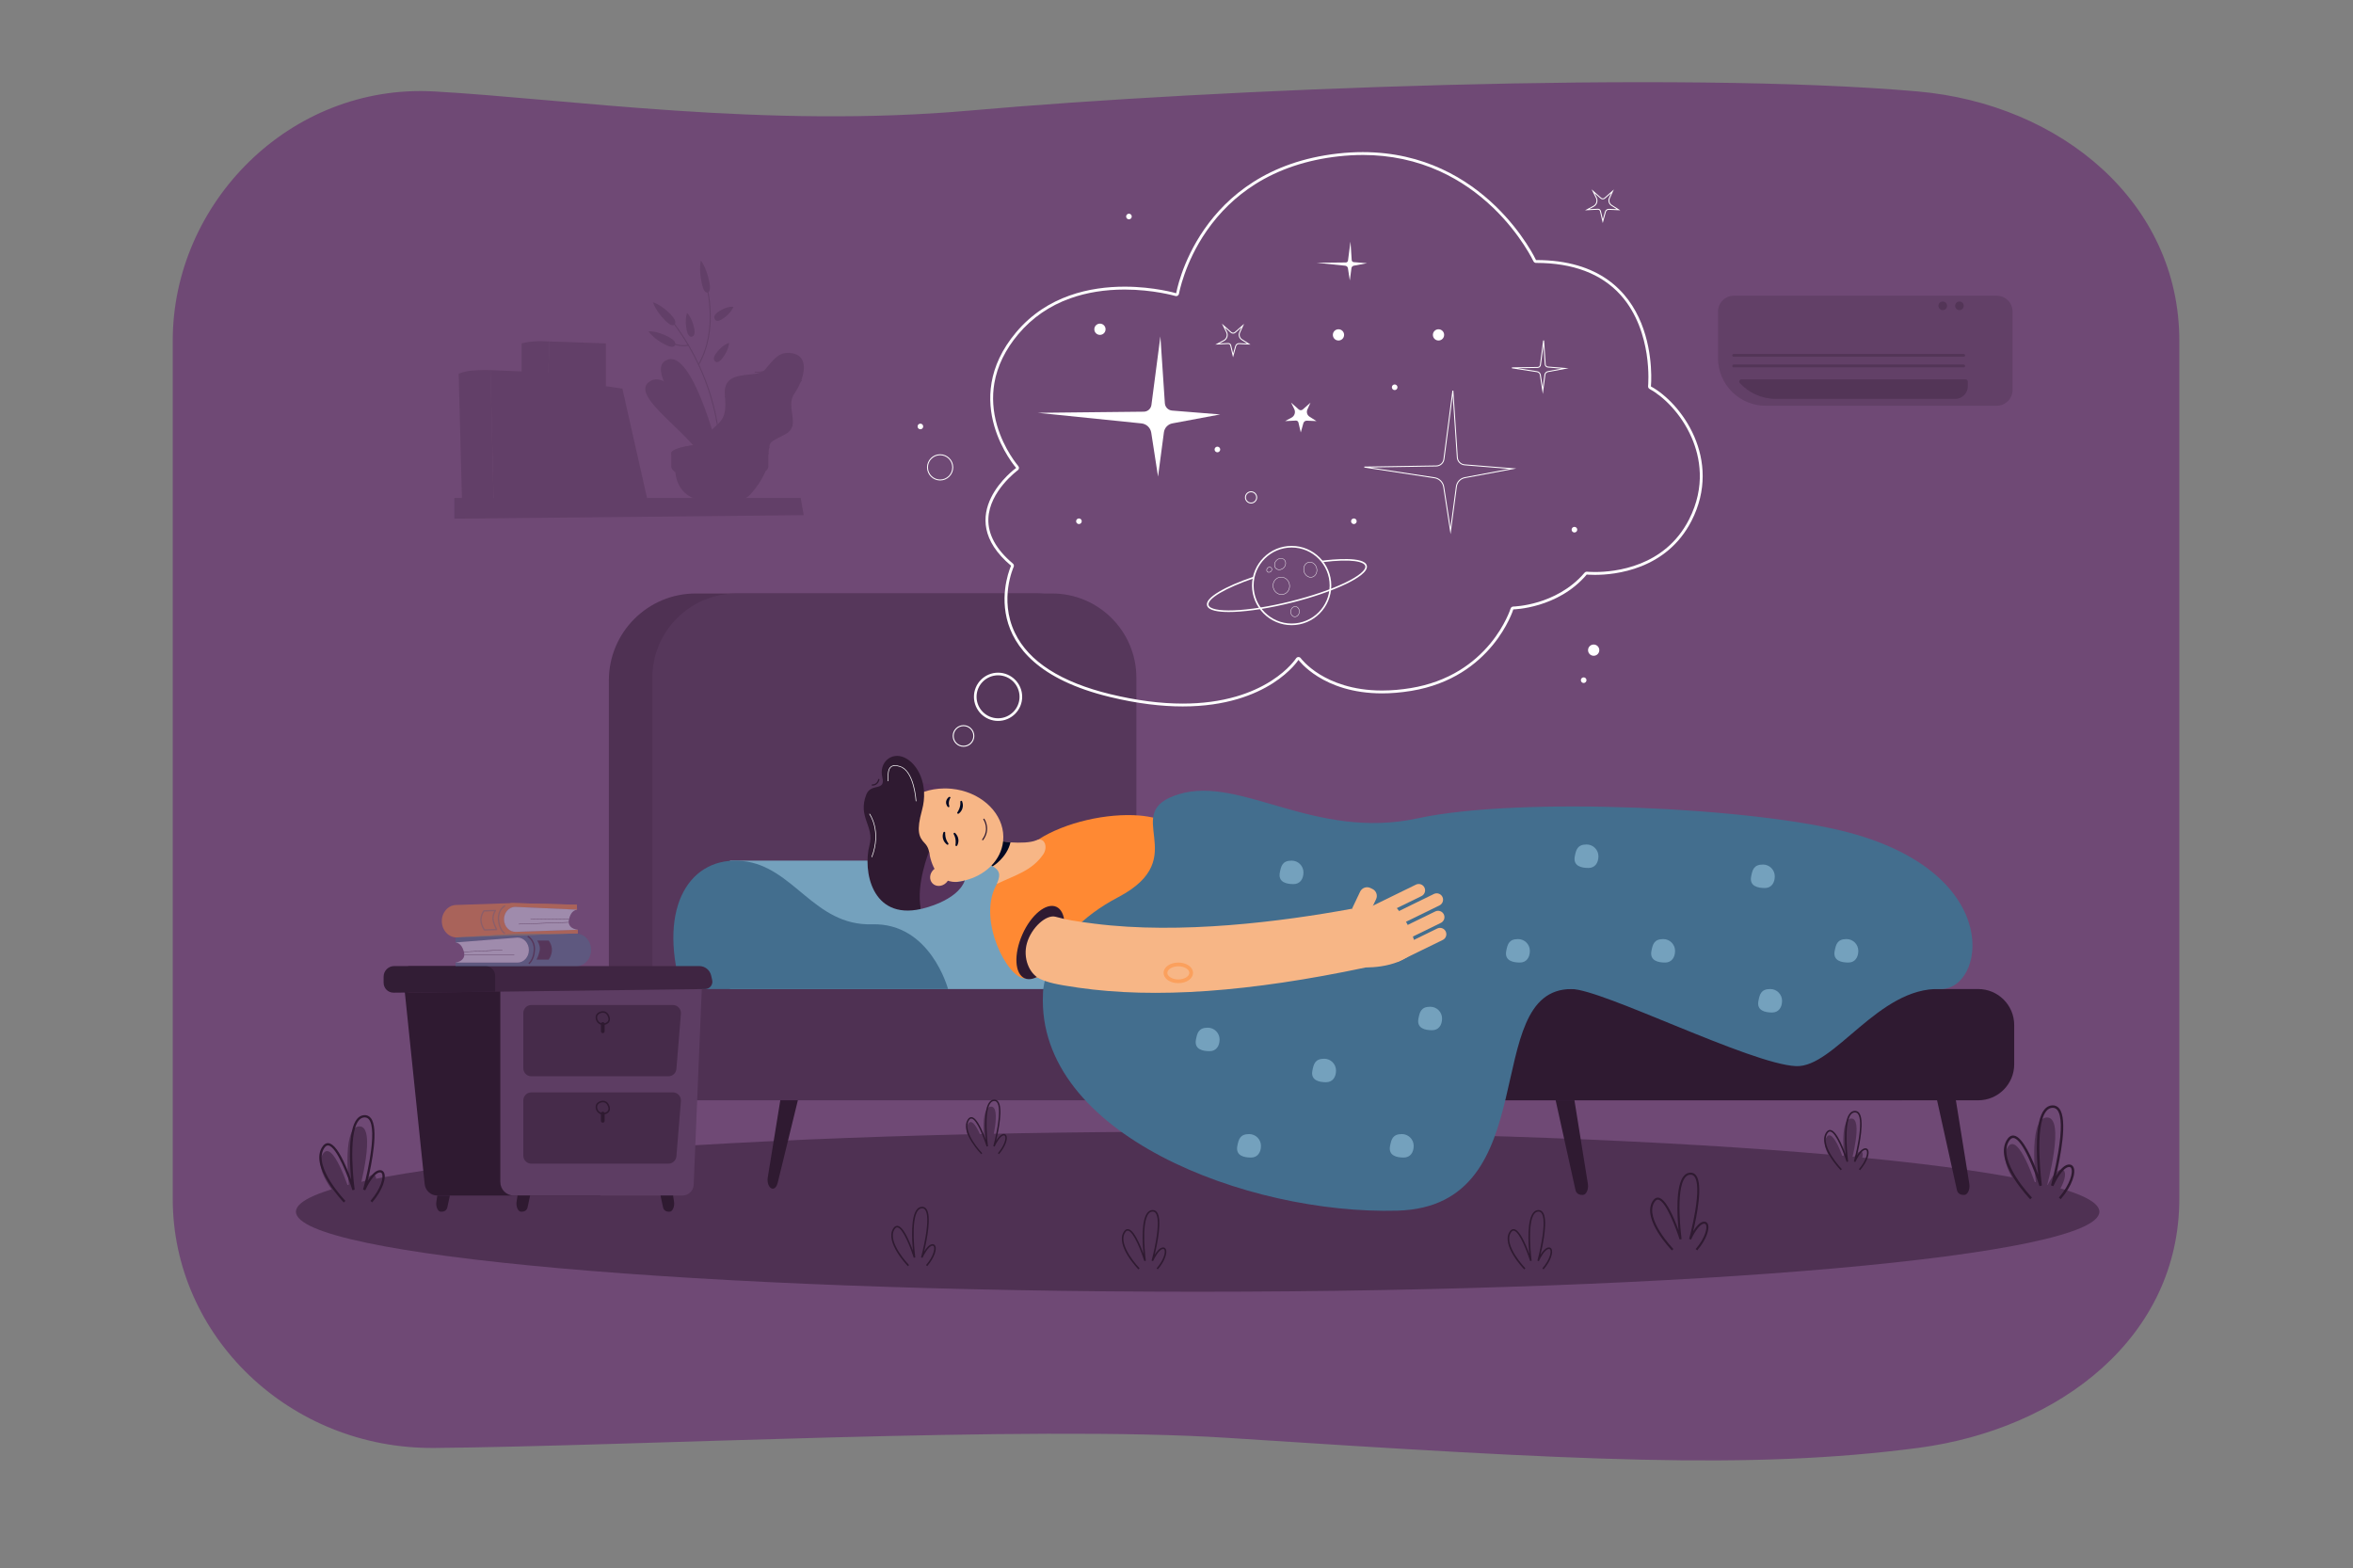 <svg width="1235" height="823" viewBox="0 0 1235 823" fill="none" xmlns="http://www.w3.org/2000/svg">
<rect x="0" y="0" width="1235" height="823" fill="#808080" stroke="none"/>
<path d="M1006.53 759.996C918.86 771.473 828.535 766.692 643.978 754.682C540.342 747.937 331.976 759.11 227.964 759.996C152.137 760.64 90.662 701.442 90.662 629.215V178.779C90.662 106.552 152.266 43.749 227.964 47.998C298.264 51.943 401.662 67.562 509.453 57.999C637.648 46.625 880.975 36.959 1006.54 47.998C1082.05 54.636 1143.84 106.552 1143.84 178.779V629.219C1143.84 701.447 1081.66 750.165 1006.54 760L1006.53 759.996Z" fill="#6F4975"/>
<g opacity="0.5">
<path d="M628.609 678.004C889.996 678.004 1101.89 659.196 1101.89 635.996C1101.89 612.795 889.996 593.987 628.609 593.987C367.222 593.987 155.326 612.795 155.326 635.996C155.326 659.196 367.222 678.004 628.609 678.004Z" fill="#2F1A31"/>
</g>
<path d="M365.157 311.505H543.632C568.792 311.505 589.219 331.933 589.219 357.092V506.14C589.219 531.3 568.792 551.727 543.632 551.727H365.157C339.998 551.727 319.57 531.3 319.57 506.14V357.092C319.57 331.933 339.998 311.505 365.157 311.505Z" fill="#4F3153"/>
<path d="M386.636 311.505H552.198C576.62 311.505 596.448 331.333 596.448 355.755V507.478C596.448 531.899 576.62 551.727 552.198 551.727H386.636C362.215 551.727 342.387 531.899 342.387 507.478V355.755C342.387 331.333 362.215 311.505 386.636 311.505Z" fill="#56375B"/>
<path d="M405.56 623.906C403.775 623.879 402.496 620.9 402.943 618.154L410.467 571.882H420.141L408.154 620.94C407.711 622.752 406.687 623.924 405.56 623.906Z" fill="#2F1A31"/>
<path d="M410.244 573.251C410.244 573.251 415.509 572.432 418.76 577.522L420.138 571.878L410.517 571.287L410.244 573.246V573.251Z" fill="#2F1A31"/>
<path d="M1031.01 627.18C1032.79 627.153 1034.08 624.174 1033.63 621.427L1026.27 575.639H1016.28L1026.97 623.99C1027.41 627.18 1029.88 627.197 1031.01 627.18H1031.01Z" fill="#2F1A31"/>
<path d="M830.805 627.18C832.589 627.153 833.873 624.174 833.426 621.427L826.063 575.639H816.08L826.77 623.99C827.204 627.18 829.677 627.197 830.809 627.18H830.805Z" fill="#2F1A31"/>
<path d="M332.255 519.121H997.982C1004.98 519.121 1010.67 524.806 1010.67 531.806V564.838C1010.67 571.838 1004.98 577.523 997.982 577.523H332.255C325.255 577.523 319.57 571.838 319.57 564.838V531.806C319.57 524.806 325.255 519.121 332.255 519.121Z" fill="#4F3153"/>
<path d="M766.403 519.121H1038.28C1048.71 519.121 1057.18 527.588 1057.18 538.014V558.629C1057.18 569.055 1048.71 577.523 1038.28 577.523H766.403C755.977 577.523 747.51 569.055 747.51 558.629V538.014C747.51 527.588 755.977 519.121 766.403 519.121Z" fill="#2F1A31"/>
<path d="M624.153 485.141C593.51 486.04 583.048 454.605 556.139 451.912C555.267 451.827 554.408 451.769 553.554 451.742V451.72H383.135V519.116H664.01C664.01 519.116 654.792 484.242 624.149 485.141H624.153Z" fill="#74A1BD"/>
<path d="M497.585 519.121C497.585 519.121 488.367 484.246 457.724 485.145C427.08 486.044 416.618 454.609 389.71 451.917C362.806 449.224 344.892 474.965 357.586 519.121H497.585Z" fill="#436E8E"/>
<g opacity="0.2">
<path d="M397.259 195.574C396.539 195.574 396.118 195.534 396.096 195.534L396.14 195.073C396.23 195.082 405.117 195.896 412.064 189.657L412.368 190.001C406.772 195.029 399.942 195.57 397.259 195.57V195.574Z" fill="#2F1A31"/>
<path d="M407.538 200.794C404.394 200.338 402.412 198.898 401.303 197.77C400.095 196.545 399.643 195.436 399.621 195.391L400.046 195.216C400.064 195.261 401.844 199.501 407.601 200.338L407.534 200.794H407.538Z" fill="#2F1A31"/>
<path d="M259.066 262.407H242.467L240.736 196.178C240.736 196.178 243.268 194.948 247.217 194.572C252.567 194.062 257.424 194.273 257.424 194.273L259.066 262.407Z" fill="#2F1A31"/>
<path d="M301.629 262.407H259.065L257.424 194.268L301.629 196.178V262.407Z" fill="#2F1A31"/>
<path d="M286.187 262.407H273.793V180.228C273.793 180.228 276.36 179.499 279.742 179.226C283.468 178.927 288.272 179.226 288.272 179.226L286.187 262.407Z" fill="#2F1A31"/>
<path d="M317.969 262.407H286.186L288.27 179.226L317.969 180.228V262.407Z" fill="#2F1A31"/>
<path d="M315.909 262.407H306.579L293.621 200.548C293.621 200.548 295.2 200.137 297.584 200.025C300.348 199.895 302.951 200.548 302.951 200.548L315.909 262.407Z" fill="#2F1A31"/>
<path d="M339.83 262.407H315.904L302.951 200.548L326.671 203.965L339.83 262.407Z" fill="#2F1A31"/>
<path d="M240.961 204.663C240.961 204.663 244.463 203.737 248.337 203.97C252.21 204.202 257.425 202.923 257.425 202.923L240.961 204.663Z" fill="#2F1A31"/>
<path d="M273.793 186.512C273.793 186.512 282.394 185.224 288.088 186.512H273.793Z" fill="#2F1A31"/>
<path d="M273.793 189.608C273.793 189.608 283.213 188.802 287.976 190.936L273.793 189.608Z" fill="#2F1A31"/>
<path d="M273.793 251.892C273.793 251.892 282.247 250.537 286.451 251.892H273.793Z" fill="#2F1A31"/>
<path d="M273.793 254.15C273.793 254.15 281.688 253.095 286.393 254.15H273.793Z" fill="#2F1A31"/>
<path d="M295.108 207.655L295.014 207.213C295.26 207.159 301.052 205.938 304.469 207.222L304.313 207.642C301.016 206.403 295.166 207.642 295.108 207.651V207.655Z" fill="#2F1A31"/>
<path d="M295.498 209.543L295.422 209.1C295.646 209.06 300.977 208.134 304.819 209.1L304.712 209.539C300.959 208.59 295.556 209.534 295.498 209.539V209.543Z" fill="#2F1A31"/>
<path d="M304.286 251.516L304.215 251.073C304.447 251.033 309.927 250.134 313.635 251.073L313.527 251.511C309.909 250.594 304.345 251.507 304.286 251.511V251.516Z" fill="#2F1A31"/>
<path d="M314.034 253.904C309.364 252.893 304.86 253.895 304.815 253.904L304.717 253.466C304.762 253.457 309.364 252.433 314.128 253.466L314.034 253.909V253.904Z" fill="#2F1A31"/>
<path d="M401.777 247.388C401.777 247.388 401.473 248.179 400.815 249.49C400.797 249.521 400.779 249.561 400.761 249.597C400.761 249.597 400.76 249.599 400.757 249.602C399.599 251.874 397.393 255.618 393.864 259.464C392.657 260.779 391.029 261.803 389.11 262.564L389.069 262.582C388.658 262.743 388.238 262.895 387.804 263.029C381.631 264.993 373.155 264.572 366.5 262.439L365.355 262.045C364.782 261.839 364.232 261.62 363.695 261.388C361.973 260.641 360.573 259.692 359.433 258.641C359.289 258.507 359.146 258.373 359.008 258.234C354.392 253.623 354.477 247.392 354.477 247.392H401.786L401.777 247.388Z" fill="#2F1A31"/>
<path d="M403.29 237.972V244.789C403.29 249.007 391.88 252.424 377.799 252.424C363.719 252.424 352.309 249.007 352.309 244.789V237.972C352.309 235.83 358.884 233.996 368.201 233.24C371.162 232.994 374.404 232.86 377.799 232.86C391.88 232.86 403.29 235.145 403.29 237.972Z" fill="#2F1A31"/>
<path d="M403.29 237.972C403.29 238.384 403.048 238.782 402.597 239.166C399.922 241.412 389.84 243.089 377.799 243.089C374.427 243.089 371.206 242.959 368.263 242.718C358.911 241.958 352.309 240.124 352.309 237.977C352.309 235.83 358.884 234 368.201 233.244C371.162 232.998 374.404 232.864 377.799 232.864C391.88 232.864 403.29 235.15 403.29 237.977V237.972Z" fill="#2F1A31"/>
<path d="M379.337 167.342C376.89 168.952 375.709 168.558 375.146 167.485C374.582 166.407 374.855 165.056 377.302 163.446C381.757 160.512 384.928 161.04 384.928 161.04C384.928 161.04 383.859 164.363 379.337 167.342Z" fill="#2F1A31"/>
<path d="M379.215 187.966C377.368 190.377 376.133 190.435 375.293 189.625C374.452 188.811 374.317 187.434 376.165 185.023C379.533 180.626 382.686 179.978 382.686 179.978C382.686 179.978 382.632 183.511 379.215 187.97V187.966Z" fill="#2F1A31"/>
<path d="M378.083 241.635L377.547 241.582C377.556 241.488 378.226 232.171 375.44 218.524C372.864 205.933 366.731 186.973 352.123 168.151L352.526 167.758C367.214 186.678 373.382 205.75 375.968 218.417C378.772 232.148 378.088 241.541 378.083 241.635Z" fill="#2F1A31"/>
<path d="M366.913 191.518L366.461 191.191C376.972 172.772 370.639 150.403 370.576 150.18L371.086 149.992C371.153 150.22 377.567 172.848 366.917 191.513L366.913 191.518Z" fill="#2F1A31"/>
<path d="M358.833 181.744C353.381 181.744 349.262 178.681 349.217 178.645L349.516 178.144C349.57 178.184 354.848 182.098 361.293 180.917L361.378 181.512C360.506 181.673 359.656 181.74 358.833 181.74V181.744Z" fill="#2F1A31"/>
<path d="M377.176 228.065C366.151 226.656 357.219 220.627 350.621 210.133C350.393 209.771 350.178 209.427 350.111 209.364C350.111 209.364 350.129 209.382 350.165 209.395L350.335 208.823C350.487 208.881 350.581 209.024 351.06 209.784C357.563 220.13 366.37 226.074 377.235 227.461L377.176 228.06V228.065Z" fill="#2F1A31"/>
<path d="M361.592 221.579L361.073 221.423C362.979 213.533 358.291 201.93 358.242 201.814L358.73 201.563C358.743 201.595 359.951 204.56 360.899 208.483C361.78 212.115 362.617 217.339 361.592 221.584V221.579Z" fill="#2F1A31"/>
<path d="M351.766 164.797C354.606 167.673 354.848 169.278 354.101 170.204C353.358 171.13 351.909 171.027 349.069 168.151C343.898 162.914 342.744 158.705 342.744 158.705C342.744 158.705 346.515 159.483 351.766 164.797Z" fill="#2F1A31"/>
<path d="M350.648 176.699C354.128 178.479 354.79 179.928 354.33 181.064C353.869 182.2 352.46 182.59 348.98 180.809C342.642 177.567 340.41 173.944 340.41 173.944C340.41 173.944 344.217 173.407 350.648 176.699Z" fill="#2F1A31"/>
<path d="M359.837 199.85C361.134 202.677 360.723 203.983 359.734 204.556C358.746 205.128 357.561 204.748 356.259 201.921C353.893 196.768 354.537 193.244 354.537 193.244C354.537 193.244 357.435 194.626 359.837 199.855V199.85Z" fill="#2F1A31"/>
<path d="M364.319 172.15C364.968 175.25 364.284 176.399 363.201 176.685C362.119 176.972 361.05 176.278 360.401 173.179C359.225 167.534 360.611 164.291 360.611 164.291C360.611 164.291 363.125 166.42 364.319 172.15Z" fill="#2F1A31"/>
<path d="M368.691 218.386C368.535 221.561 367.591 222.452 366.482 222.384C365.373 222.317 364.518 221.315 364.675 218.14C364.957 212.352 367.104 209.677 367.104 209.677C367.104 209.677 368.982 212.513 368.691 218.386Z" fill="#2F1A31"/>
<path d="M353.05 209.597C354.857 212.048 354.7 213.421 353.846 214.217C352.992 215.013 351.757 214.928 349.95 212.477C346.654 208.013 346.613 204.413 346.613 204.413C346.613 204.413 349.708 205.066 353.05 209.597Z" fill="#2F1A31"/>
<path d="M372.216 147.559C373.106 151.732 372.498 153.208 371.415 153.498C370.333 153.789 369.192 152.783 368.302 148.61C366.679 141.006 367.85 136.806 367.85 136.806C367.85 136.806 370.57 139.843 372.216 147.559Z" fill="#2F1A31"/>
<path d="M378.472 242.441C378.472 242.441 364.495 183.882 350.477 188.735C336.463 193.588 367.59 225.645 371.182 242.839L378.472 242.441Z" fill="#2F1A31"/>
<path d="M376.422 239.797C376.422 239.797 355.033 192.81 341.682 199.828C328.331 206.846 363.438 227.738 369.208 241.635L376.422 239.797Z" fill="#2F1A31"/>
<path d="M372.293 240.915C364.98 222.411 345.688 206.269 345.496 206.108L345.849 205.571C346.046 205.732 365.458 221.977 372.838 240.642L372.297 240.911L372.293 240.915Z" fill="#2F1A31"/>
<path d="M416.96 206.573C411.955 213.801 420.717 223.234 412.313 227.855C403.904 232.471 404.168 230.959 403.349 237.507C403.349 237.507 403.479 238.509 402.598 239.166C399.923 241.412 389.841 243.089 377.8 243.089C374.428 243.089 371.207 242.959 368.264 242.718C367.531 240.607 366.842 237.122 368.201 233.24C368.698 231.818 369.481 230.337 370.63 228.857C376.892 220.828 381.902 222.434 380.47 207.579C379.039 192.721 396.926 199.144 401.399 194.13C405.872 189.111 408.913 183.489 416.96 185.698C425.011 187.912 421.969 199.354 416.96 206.577V206.573Z" fill="#2F1A31"/>
<path d="M381.536 243.621L381.021 243.451C381.089 243.196 387.954 217.581 419.049 186.96L419.403 187.411C388.428 217.916 381.603 243.362 381.536 243.617V243.621Z" fill="#2F1A31"/>
<path d="M391.02 211.341C383.684 211.046 380.451 208.38 380.316 208.268L380.638 207.785C380.67 207.812 383.895 210.446 391.042 210.737L391.024 211.341H391.02Z" fill="#2F1A31"/>
<path d="M395.455 215.644C392.547 214.423 390.159 210.97 388.553 205.656C387.35 201.675 386.992 198.003 386.992 197.967L387.524 197.905C387.538 198.048 388.956 212.276 395.643 215.085L395.455 215.648V215.644Z" fill="#2F1A31"/>
<path d="M403.206 207.002C402.361 207.002 401.864 206.949 401.842 206.949L401.895 206.349C401.998 206.363 412.442 207.427 420.601 199.278L420.959 199.73C414.384 206.296 406.359 207.002 403.206 207.002Z" fill="#2F1A31"/>
<path d="M415.285 213.819C411.591 213.22 409.26 211.341 407.959 209.874C406.541 208.273 406.009 206.823 405.986 206.765L406.483 206.537C406.505 206.591 408.594 212.133 415.361 213.224L415.285 213.819Z" fill="#2F1A31"/>
<path d="M400.716 235.494C392.723 235.494 386.926 229.984 386.863 229.921L387.212 229.465C387.284 229.532 394.463 236.349 403.784 234.609L403.873 235.204C402.791 235.405 401.735 235.494 400.716 235.494Z" fill="#2F1A31"/>
<path d="M392.779 233.468L392.322 233.15C393.915 230.283 397.636 226.437 406.291 224.37C411.439 223.14 415.975 223.127 416.019 223.127V223.731C415.84 223.731 398.128 223.851 392.779 233.472V233.468Z" fill="#2F1A31"/>
<path d="M421.863 270.4L238.473 272.221V261.37H420.239L421.863 270.4Z" fill="#2F1A31"/>
</g>
<path d="M514.34 605.54C514.34 605.54 504.755 595.673 508.051 590.055C511.348 584.437 516.917 602.127 516.917 602.127C516.917 602.127 514.032 581.208 520.007 580.846C525.983 580.484 520.007 602.127 520.007 602.127C520.007 602.127 522.221 597.082 524.386 596.769C526.551 596.456 525.934 601.05 522.069 605.545H514.34V605.54Z" fill="#4F3153"/>
<path d="M515.011 605.804C514.984 605.777 512.237 602.937 509.992 599.35C506.924 594.452 506.195 590.561 507.823 587.787C508.435 586.745 509.169 586.271 510.01 586.361C511.696 586.553 513.593 589.12 515.802 594.206C516.433 595.66 516.996 597.109 517.444 598.334C516.92 592.788 516.357 582.058 519.327 578.43C519.975 577.639 520.767 577.205 521.679 577.151C522.57 577.097 523.303 577.415 523.858 578.099C526.541 581.414 524.175 593.124 522.833 598.741C523.826 597.145 525.204 595.418 526.617 595.217C527.306 595.118 527.856 595.378 528.17 595.941C529.055 597.556 527.861 601.676 524.327 605.786L523.755 605.294C527.217 601.269 528.156 597.489 527.508 596.304C527.409 596.12 527.221 595.888 526.725 595.959C524.882 596.223 522.722 600.276 522.046 601.819L521.34 601.568C521.353 601.519 522.664 596.742 523.545 591.518C524.694 584.688 524.6 580.215 523.272 578.578C522.874 578.086 522.364 577.867 521.724 577.907C521.018 577.947 520.423 578.278 519.904 578.913C516.12 583.529 518.54 601.439 518.566 601.622L517.833 601.787C516.585 597.816 512.725 587.434 509.916 587.117C509.393 587.058 508.914 587.403 508.462 588.177C504.911 594.233 515.431 605.178 515.538 605.29L514.997 605.813L515.011 605.804Z" fill="#2F1A31"/>
<path d="M1064.43 629.023C1064.43 629.023 1047.94 612.048 1053.61 602.383C1059.29 592.717 1068.86 623.15 1068.86 623.15C1068.86 623.15 1063.9 587.162 1074.18 586.54C1084.46 585.914 1074.18 623.15 1074.18 623.15C1074.18 623.15 1077.99 614.468 1081.72 613.931C1085.44 613.395 1084.38 621.294 1077.73 629.027H1064.43V629.023Z" fill="#4F3153"/>
<path d="M1065.57 629.47C1065.52 629.42 1060.81 624.536 1056.94 618.364C1051.67 609.937 1050.41 603.245 1053.21 598.473C1054.26 596.684 1055.53 595.856 1056.97 596.022C1061.76 596.563 1066.98 608.935 1069.76 616.539C1068.86 606.971 1067.91 588.601 1073.01 582.38C1074.13 581.015 1075.49 580.273 1077.06 580.179C1078.59 580.085 1079.86 580.635 1080.81 581.812C1085.43 587.51 1081.36 607.656 1079.05 617.317C1080.75 614.571 1083.13 611.601 1085.55 611.252C1086.74 611.077 1087.69 611.525 1088.22 612.5C1089.75 615.273 1087.69 622.367 1081.61 629.434L1080.63 628.588C1086.59 621.664 1088.21 615.156 1087.09 613.121C1086.92 612.808 1086.59 612.406 1085.74 612.531C1082.57 612.987 1078.86 619.96 1077.7 622.608L1076.48 622.174C1076.5 622.094 1078.76 613.873 1080.27 604.882C1082.25 593.137 1082.09 585.439 1079.81 582.621C1079.12 581.776 1078.25 581.396 1077.14 581.467C1075.93 581.539 1074.91 582.107 1074.02 583.198C1067.51 591.137 1071.67 621.951 1071.71 622.264L1070.45 622.546C1068.3 615.711 1061.66 597.851 1056.83 597.305C1055.93 597.207 1055.11 597.797 1054.33 599.126C1048.22 609.548 1066.32 628.374 1066.5 628.566L1065.57 629.47Z" fill="#2F1A31"/>
<path d="M876.574 655.958C876.574 655.958 862.914 641.895 867.615 633.889C872.316 625.883 880.247 651.092 880.247 651.092C880.247 651.092 876.136 621.28 884.652 620.761C893.169 620.243 884.652 651.092 884.652 651.092C884.652 651.092 887.81 643.899 890.896 643.452C893.978 643.005 893.097 649.548 887.591 655.954H876.574V655.958Z" fill="#4F3153"/>
<path d="M877.526 656.329C876.881 655.667 861.812 639.981 867.287 630.651C868.159 629.166 869.206 628.486 870.4 628.62C872.807 628.893 875.508 632.552 878.657 639.802C879.556 641.873 880.357 643.939 881.001 645.684C880.254 637.776 879.449 622.488 883.685 617.322C884.61 616.19 885.742 615.577 887.039 615.497C888.305 615.416 889.352 615.877 890.143 616.848C893.968 621.571 890.6 638.255 888.685 646.261C890.099 643.989 892.067 641.529 894.075 641.238C895.059 641.099 895.842 641.466 896.285 642.271C897.546 644.57 895.842 650.447 890.81 656.298L889.996 655.6C894.929 649.866 896.271 644.476 895.345 642.786C895.202 642.526 894.934 642.195 894.227 642.298C891.597 642.678 888.524 648.453 887.563 650.644L886.556 650.286C886.574 650.219 888.444 643.412 889.701 635.964C891.338 626.232 891.203 619.858 889.311 617.523C888.743 616.825 888.023 616.508 887.106 616.566C886.104 616.628 885.255 617.094 884.517 617.997C879.127 624.572 882.575 650.099 882.607 650.358L881.564 650.591C879.784 644.928 874.283 630.136 870.284 629.68C869.542 629.595 868.862 630.087 868.213 631.187C863.15 639.816 878.143 655.417 878.295 655.573L877.526 656.32V656.329Z" fill="#2F1A31"/>
<path d="M965.404 613.949C965.404 613.949 954.978 603.219 958.566 597.105C962.153 590.99 968.204 610.237 968.204 610.237C968.204 610.237 965.065 587.483 971.568 587.09C978.072 586.696 971.568 610.237 971.568 610.237C971.568 610.237 973.979 604.749 976.332 604.409C978.684 604.069 978.013 609.065 973.809 613.954H965.4L965.404 613.949Z" fill="#4F3153"/>
<path d="M966.13 614.235C965.638 613.73 954.134 601.756 958.316 594.636C958.982 593.504 959.783 592.981 960.696 593.088C962.529 593.298 964.591 596.089 966.998 601.622C967.686 603.201 968.295 604.78 968.787 606.113C968.219 600.079 967.602 588.409 970.835 584.464C971.542 583.601 972.405 583.131 973.398 583.073C974.369 583.02 975.165 583.364 975.769 584.107C978.69 587.712 976.118 600.446 974.655 606.556C975.733 604.82 977.236 602.942 978.77 602.722C979.522 602.615 980.121 602.897 980.456 603.51C981.418 605.263 980.121 609.749 976.279 614.218L975.657 613.685C979.419 609.306 980.447 605.191 979.741 603.903C979.633 603.706 979.423 603.451 978.886 603.532C976.883 603.823 974.534 608.228 973.801 609.901L973.032 609.628C973.045 609.575 974.472 604.377 975.429 598.697C976.677 591.268 976.578 586.401 975.134 584.621C974.7 584.089 974.15 583.847 973.452 583.892C972.687 583.937 972.039 584.294 971.475 584.983C967.36 590.002 969.99 609.485 970.017 609.682L969.221 609.861C967.861 605.54 963.665 594.246 960.61 593.902C960.042 593.835 959.524 594.215 959.032 595.052C955.167 601.636 966.613 613.547 966.729 613.667L966.143 614.24L966.13 614.235Z" fill="#2F1A31"/>
<path d="M596.807 665.999C596.807 665.999 586.381 655.269 589.968 649.155C593.555 643.04 599.607 662.287 599.607 662.287C599.607 662.287 596.467 639.534 602.97 639.135C609.474 638.742 602.97 662.287 602.97 662.287C602.97 662.287 605.381 656.799 607.734 656.459C610.087 656.119 609.416 661.115 605.211 666.004H596.802L596.807 665.999Z" fill="#4F3153"/>
<path d="M597.532 666.281C597.04 665.776 585.536 653.802 589.718 646.681C590.38 645.55 591.181 645.026 592.098 645.134C593.932 645.339 595.994 648.135 598.4 653.668C599.084 655.247 599.697 656.826 600.189 658.158C599.621 652.125 599.004 640.455 602.238 636.51C602.944 635.647 603.808 635.177 604.801 635.119C605.771 635.065 606.567 635.41 607.171 636.152C610.092 639.757 607.52 652.491 606.058 658.601C607.135 656.866 608.638 654.987 610.173 654.768C610.92 654.661 611.523 654.938 611.859 655.555C612.82 657.309 611.523 661.795 607.677 666.263L607.055 665.731C610.821 661.352 611.845 657.237 611.139 655.949C611.031 655.752 610.826 655.497 610.284 655.578C608.281 655.868 605.932 660.274 605.194 661.947L604.425 661.674C604.438 661.62 605.865 656.423 606.822 650.738C608.07 643.309 607.972 638.442 606.527 636.662C606.093 636.125 605.539 635.888 604.845 635.933C604.081 635.978 603.432 636.336 602.868 637.024C598.753 642.047 601.383 661.527 601.41 661.723L600.614 661.902C599.254 657.581 595.054 646.288 592.004 645.943C591.431 645.876 590.917 646.256 590.425 647.093C586.561 653.677 598.006 665.588 598.123 665.704L597.537 666.277L597.532 666.281Z" fill="#2F1A31"/>
<path d="M799.293 665.999C799.293 665.999 788.867 655.269 792.454 649.155C796.041 643.04 802.093 662.287 802.093 662.287C802.093 662.287 798.953 639.534 805.457 639.135C811.96 638.742 805.457 662.287 805.457 662.287C805.457 662.287 807.868 656.799 810.22 656.459C812.573 656.119 811.902 661.115 807.698 666.004H799.289L799.293 665.999Z" fill="#4F3153"/>
<path d="M800.021 666.281C799.529 665.776 788.024 653.802 792.207 646.681C792.869 645.55 793.669 645.031 794.586 645.134C796.42 645.339 798.482 648.135 800.888 653.668C801.577 655.247 802.185 656.826 802.677 658.158C802.109 652.125 801.492 640.455 804.726 636.51C805.433 635.647 806.296 635.177 807.289 635.119C808.26 635.065 809.056 635.41 809.66 636.152C812.58 639.757 810.008 652.491 808.546 658.601C809.624 656.866 811.127 654.987 812.661 654.768C813.412 654.661 814.012 654.943 814.347 655.555C815.309 657.309 814.012 661.795 810.169 666.263L809.548 665.731C813.309 661.352 814.338 657.237 813.631 655.949C813.524 655.752 813.314 655.497 812.777 655.578C810.773 655.868 808.425 660.274 807.692 661.947L806.922 661.674C806.936 661.62 808.362 656.423 809.32 650.738C810.568 643.309 810.469 638.442 809.024 636.662C808.591 636.13 808.04 635.888 807.343 635.933C806.578 635.978 805.929 636.336 805.366 637.024C801.251 642.047 803.881 661.527 803.907 661.723L803.111 661.902C801.752 657.581 797.556 646.288 794.501 645.943C793.933 645.876 793.414 646.256 792.922 647.093C789.058 653.681 800.504 665.588 800.62 665.704L800.034 666.277L800.021 666.281Z" fill="#2F1A31"/>
<path d="M475.795 664.277C475.795 664.277 465.369 653.547 468.956 647.433C472.543 641.318 478.595 660.565 478.595 660.565C478.595 660.565 475.455 637.812 481.959 637.414C488.462 637.02 481.959 660.565 481.959 660.565C481.959 660.565 484.37 655.077 486.722 654.737C489.075 654.397 488.404 659.393 484.2 664.282H475.791L475.795 664.277Z" fill="#4F3153"/>
<path d="M476.519 664.563C476.027 664.058 464.523 652.084 468.705 644.963C469.371 643.832 470.167 643.308 471.084 643.416C472.918 643.622 474.98 646.417 477.386 651.95C478.075 653.529 478.684 655.108 479.176 656.441C478.607 650.407 477.99 638.737 481.224 634.792C481.931 633.929 482.794 633.459 483.787 633.401C484.758 633.348 485.554 633.692 486.158 634.434C489.078 638.04 486.506 650.774 485.044 656.884C486.122 655.148 487.625 653.269 489.159 653.05C489.906 652.943 490.51 653.22 490.845 653.842C491.807 655.595 490.51 660.082 486.668 664.55L486.046 664.018C489.807 659.639 490.836 655.524 490.129 654.236C490.022 654.039 489.812 653.788 489.275 653.864C487.271 654.155 484.923 658.561 484.19 660.234L483.42 659.961C483.434 659.907 484.86 654.71 485.818 649.025C487.066 641.595 486.963 636.729 485.522 634.949C485.089 634.416 484.538 634.175 483.841 634.22C483.076 634.264 482.427 634.622 481.864 635.311C477.749 640.334 480.379 659.813 480.406 660.01L479.609 660.189C478.25 655.868 474.05 644.574 470.999 644.23C470.427 644.163 469.912 644.543 469.42 645.379C465.551 651.968 477.002 663.875 477.118 663.995L476.532 664.568L476.519 664.563Z" fill="#2F1A31"/>
<path d="M179.366 630.718C179.366 630.718 164.034 614.933 169.307 605.943C174.585 596.952 183.486 625.256 183.486 625.256C183.486 625.256 178.87 591.791 188.433 591.209C197.996 590.628 188.433 625.256 188.433 625.256C188.433 625.256 191.98 617.183 195.442 616.682C198.904 616.181 197.915 623.53 191.734 630.718H179.366Z" fill="#4F3153"/>
<path d="M180.437 631.138C180.392 631.093 176.004 626.549 172.408 620.81C167.501 612.974 166.334 606.748 168.937 602.311C169.917 600.647 171.093 599.882 172.435 600.03C175.136 600.334 178.169 604.444 181.707 612.585C182.718 614.906 183.617 617.228 184.337 619.191C183.501 610.317 182.597 593.15 187.352 587.349C188.394 586.079 189.66 585.39 191.118 585.3C192.545 585.211 193.717 585.725 194.602 586.821C198.896 592.122 195.112 610.854 192.965 619.844C194.553 617.29 196.758 614.53 199.017 614.204C200.117 614.047 201.003 614.459 201.499 615.367C202.917 617.948 201.003 624.545 195.349 631.116L194.437 630.328C199.974 623.892 201.481 617.84 200.444 615.944C200.283 615.653 199.979 615.277 199.187 615.394C196.235 615.819 192.786 622.304 191.704 624.764L190.572 624.362C190.595 624.286 192.692 616.642 194.101 608.282C195.94 597.355 195.787 590.198 193.667 587.582C193.032 586.794 192.218 586.446 191.189 586.508C190.062 586.575 189.11 587.103 188.282 588.114C182.23 595.499 186.099 624.151 186.14 624.442L184.968 624.706C182.968 618.35 176.796 601.743 172.301 601.233C171.46 601.139 170.699 601.693 169.979 602.928C164.294 612.616 181.13 630.132 181.3 630.306L180.437 631.147V631.138Z" fill="#2F1A31"/>
<path d="M910.049 155.211H1047.99C1052.58 155.211 1056.32 158.942 1056.32 163.535V204.654C1056.32 209.248 1052.58 212.978 1047.99 212.978H926.764C912.943 212.978 901.721 201.756 901.721 187.935V163.531C901.721 158.937 905.451 155.207 910.045 155.207L910.049 155.211Z" fill="#624067"/>
<g opacity="0.3">
<path d="M914.056 199.117C913.028 199.117 912.491 200.342 913.193 201.098C917.881 206.161 924.572 209.346 932.019 209.346H1026.24C1029.87 209.346 1032.81 206.407 1032.81 202.784V200.297C1032.81 199.644 1032.28 199.117 1031.62 199.117H914.056Z" fill="#2F1A31"/>
</g>
<g opacity="0.3">
<path d="M1030.68 192.832H909.945C909.538 192.832 909.207 192.501 909.207 192.094C909.207 191.687 909.538 191.356 909.945 191.356H1030.68C1031.09 191.356 1031.42 191.687 1031.42 192.094C1031.42 192.501 1031.09 192.832 1030.68 192.832Z" fill="#2F1A31"/>
</g>
<g opacity="0.3">
<path d="M1030.68 187.259H909.945C909.538 187.259 909.207 186.928 909.207 186.521C909.207 186.114 909.538 185.783 909.945 185.783H1030.68C1031.09 185.783 1031.42 186.114 1031.42 186.521C1031.42 186.928 1031.09 187.259 1030.68 187.259Z" fill="#2F1A31"/>
</g>
<g opacity="0.3">
<path d="M1030.69 160.516C1030.69 159.273 1029.68 158.262 1028.43 158.262C1027.19 158.262 1026.18 159.273 1026.18 160.516C1026.18 161.76 1027.19 162.77 1028.43 162.77C1029.68 162.77 1030.69 161.76 1030.69 160.516Z" fill="#2F1A31"/>
</g>
<g opacity="0.3">
<path d="M1021.93 160.516C1021.93 159.273 1020.92 158.262 1019.67 158.262C1018.43 158.262 1017.42 159.273 1017.42 160.516C1017.42 161.76 1018.43 162.77 1019.67 162.77C1020.92 162.77 1021.93 161.76 1021.93 160.516Z" fill="#2F1A31"/>
</g>
<path d="M544.845 440.73C534.396 447.479 528.022 454.649 522.601 465.147C513.186 483.378 528.899 513.48 537.791 513.48C555.445 513.48 538.918 508.681 553.298 507.813L634.382 508.422C635.379 508.363 636.345 508.059 637.195 507.54L698.281 470.443C702.628 467.804 702.056 461.323 697.314 459.489C673.318 450.203 618.588 429.736 598.098 428.054C581.191 426.667 559.095 431.525 544.849 440.734L544.845 440.73Z" fill="#FF8933"/>
<path d="M547.545 448.45C541.552 457.127 532.973 459.234 523.173 463.98C524.617 460.419 525.771 457.458 521.057 454.69L520.391 454.296L517.72 452.731L516.477 451.997L512.232 449.506L502.419 443.745L501.529 443.226L496.519 440.283L494.793 439.272L487.256 434.844L500.531 437.389L501.658 437.608L514.299 440.032C514.299 440.032 514.943 440.162 516.052 440.359C517.506 440.614 519.755 440.985 522.394 441.338C523.674 441.508 525.042 441.669 526.46 441.813C527.735 441.942 529.045 442.054 530.356 442.139C535.598 442.466 540.872 442.336 543.985 441.012C548.305 439.169 550.175 444.639 547.545 448.45Z" fill="#F7B686"/>
<path d="M547.415 521.693C547.415 521.693 546.901 491.966 586.942 470.89C626.978 449.81 586.499 426.498 618.958 416.796C651.422 407.099 690.157 441.195 744.076 429.521C797.996 417.847 921.768 423.85 970.782 437.089C1052.97 459.288 1041.53 519.962 1018.29 519.121C985.967 517.949 962.815 560.445 942.661 559.582C918.888 558.567 840.81 519.112 824.802 519.121C775.972 519.148 812.122 633.258 733.453 635.441C654.785 637.624 543.9 595.369 547.42 521.693H547.415Z" fill="#436E8E"/>
<path d="M555.613 498.926C551.024 509.29 543.04 515.802 537.789 513.476C532.538 511.15 532.001 500.863 536.59 490.499C541.179 480.136 549.163 473.623 554.414 475.949C559.665 478.275 560.202 488.562 555.613 498.926Z" fill="#2F1A31"/>
<path d="M726.178 495.379C726.984 497.029 728.996 497.718 730.647 496.913L756.267 484.389C757.918 483.584 758.606 481.571 757.801 479.921C756.996 478.27 754.983 477.582 753.333 478.387L727.713 490.911C726.062 491.716 725.373 493.729 726.178 495.379Z" fill="#F7B686"/>
<path d="M722.421 487.695C723.226 489.345 725.239 490.034 726.889 489.229L755.542 475.22C757.192 474.415 757.881 472.402 757.076 470.752C756.271 469.101 754.258 468.412 752.608 469.218L723.955 483.226C722.304 484.032 721.616 486.044 722.421 487.695Z" fill="#F7B686"/>
<path d="M706.504 492.919L707.578 493.429C709.586 494.381 712.006 493.523 712.959 491.514L722.253 471.973C723.206 469.964 722.347 467.545 720.339 466.592L719.265 466.082C717.257 465.129 714.837 465.988 713.885 467.996L704.59 487.538C703.637 489.542 704.496 491.966 706.504 492.919Z" fill="#F7B686"/>
<path d="M718.671 480.015C719.476 481.665 721.489 482.354 723.139 481.549L746.107 470.322C747.757 469.517 748.446 467.504 747.641 465.854C746.836 464.203 744.823 463.514 743.173 464.32L720.205 475.546C718.554 476.351 717.866 478.364 718.671 480.015Z" fill="#F7B686"/>
<path d="M714.14 507.724C714.14 507.724 733.177 509.178 742.332 499.172C745.504 495.71 733.825 473.395 728.565 473.399C723.305 473.399 708.531 482.497 708.531 482.497L714.14 507.719V507.724Z" fill="#F7B686"/>
<path d="M729.889 503.019C730.695 504.665 732.703 505.354 734.349 504.548L757.268 493.344C758.914 492.539 759.602 490.531 758.797 488.885C757.992 487.239 755.984 486.55 754.338 487.355L731.419 498.559C729.773 499.364 729.084 501.373 729.889 503.019Z" fill="#F7B686"/>
<path d="M709.485 476.987C672.844 483.727 619.671 490.553 574.441 484.814C563.962 483.486 559.981 482.824 554.001 481.173C549.188 479.845 541.374 486.814 539.012 495.021C536.798 502.723 540.139 510.976 545.61 513.66C549.698 515.663 554.309 516.737 565.965 518.41C606.458 524.22 655.69 520.722 716.816 507.8L709.48 476.987H709.485Z" fill="#F7B686"/>
<path d="M530.356 442.139C528.451 450.275 521.057 454.69 521.057 454.69L520.391 454.296L517.721 452.731L522.395 441.338C523.674 441.508 524.761 441.472 526.179 441.616C527.454 441.745 529.041 442.054 530.356 442.139Z" fill="#000822"/>
<path d="M482.188 411.004C482.188 411.004 489.102 410.834 496.876 414.452C504.65 418.071 482.612 421.667 482.612 421.667L482.188 411.004Z" fill="#56335B"/>
<path d="M526.503 441.432C526.49 441.558 526.477 441.687 526.459 441.813C525.891 446.585 523.708 450.852 520.389 454.296C520.125 454.574 519.857 454.842 519.575 455.106C516.1 458.398 511.546 460.849 506.394 462.119C506.394 462.119 506.38 462.119 506.376 462.119C504.895 462.486 503.361 462.754 501.791 462.915C500.19 463.085 498.544 463.139 496.871 463.081C496.106 463.054 495.341 463.005 494.567 462.924C492.416 462.71 490.341 462.303 488.355 461.739C487.634 461.533 486.923 461.31 486.23 461.059C485.407 460.768 484.606 460.442 483.824 460.098C473.299 455.406 466.496 445.816 467.529 435.51C468.303 427.786 473.308 421.332 480.496 417.53C481.122 417.199 481.762 416.886 482.415 416.595C483.251 416.224 484.11 415.888 485 415.593C488.247 414.488 491.79 413.871 495.489 413.831C496.799 413.813 498.128 413.875 499.47 414.005C513.966 415.459 525.144 425.339 526.477 437.013C526.642 438.458 526.655 439.934 526.508 441.419L526.503 441.432Z" fill="#F7B686"/>
<path d="M486.16 461.591L487.676 449.725C488.012 447.117 487.189 444.465 485.355 442.582C482.197 439.339 480.958 436.034 483.901 425.326C487.627 411.764 481.589 400.815 474.777 397.657C467.826 394.436 461.228 400.273 463.098 407.962C464.968 415.651 457.118 410.7 454.662 417.091C450.069 429.043 459.046 433.587 456.366 443.628C452.851 456.788 457.35 482.9 483.329 477.112L486.164 461.591H486.16Z" fill="#2F1A31"/>
<path d="M496.096 436.933C496.047 436.789 495.935 436.669 495.779 436.619C495.519 436.535 495.238 436.678 495.153 436.937C495.103 437.089 493.609 440.551 497.022 443.275C497.237 443.445 497.55 443.423 497.724 443.208C497.899 442.998 497.827 442.725 497.657 442.506C495.967 440.327 496.056 437.371 496.101 437.241C496.137 437.134 496.132 437.027 496.101 436.928L496.096 436.933Z" fill="#000822"/>
<path d="M501.461 443.669C501.493 443.816 501.591 443.95 501.739 444.018C501.989 444.134 502.284 444.027 502.401 443.781C502.468 443.633 504.387 440.39 501.345 437.259C501.153 437.062 500.84 437.049 500.638 437.237C500.437 437.425 500.473 437.702 500.616 437.943C502.016 440.319 501.555 443.239 501.497 443.36C501.448 443.463 501.439 443.57 501.461 443.673V443.669Z" fill="#000822"/>
<path d="M502.414 426.52C502.378 426.667 502.414 426.829 502.517 426.954C502.696 427.164 503.009 427.191 503.219 427.016C503.344 426.913 506.444 424.767 504.99 420.652C504.901 420.392 504.623 420.249 504.36 420.334C504.096 420.419 504.015 420.687 504.042 420.965C504.319 423.706 502.678 426.167 502.575 426.256C502.49 426.328 502.432 426.426 502.409 426.524L502.414 426.52Z" fill="#000822"/>
<path d="M498.871 418.648C498.876 418.531 498.818 418.411 498.692 418.33C498.482 418.191 498.169 418.205 497.99 418.366C497.887 418.46 495.222 420.459 497.391 423.443C497.53 423.63 497.825 423.706 498.066 423.613C498.308 423.514 498.339 423.299 498.263 423.094C497.498 421.027 498.67 418.952 498.755 418.876C498.827 418.809 498.862 418.733 498.867 418.652L498.871 418.648Z" fill="#000822"/>
<path d="M483.328 477.112C483.328 477.112 502.468 473.163 506.395 462.119C506.395 462.119 491.089 468.207 487.609 446.992C487.609 446.992 480.654 464.087 483.333 477.112H483.328Z" fill="#56335B"/>
<path d="M496.604 463.358C498.715 461.296 498.934 458.089 497.091 456.202C495.249 454.314 492.041 454.457 489.926 456.519C487.815 458.581 487.596 461.788 489.438 463.676C491.281 465.563 494.488 465.42 496.604 463.358Z" fill="#F7B686"/>
<path d="M457.878 412.359C457.69 412.359 457.573 412.346 457.564 412.341L457.658 411.679C457.766 411.693 460.36 412.001 461 408.83L461.657 408.964C461.031 412.068 458.723 412.359 457.878 412.359Z" fill="#2F1A31"/>
<path d="M480.639 420.566C480.631 420.41 479.732 404.84 472.378 402.478C470.298 401.812 468.809 401.834 467.825 402.554C466.246 403.704 466.241 406.477 466.237 408.919C466.237 409.295 466.237 409.662 466.228 410.015H465.893C465.897 409.657 465.897 409.295 465.902 408.919C465.902 406.397 465.91 403.534 467.628 402.282C468.706 401.494 470.294 401.454 472.481 402.161C475.625 403.172 478.09 406.678 479.611 412.305C480.751 416.532 480.97 420.513 480.975 420.549L480.639 420.566Z" fill="white"/>
<path d="M457.722 449.949L457.409 449.828C462.669 436.06 456.286 427.347 456.219 427.262L456.487 427.061C456.554 427.15 463.049 436.011 457.722 449.949Z" fill="white"/>
<path d="M515.786 441.048C515.719 441.048 515.657 441.025 515.599 440.985C515.46 440.882 515.429 440.681 515.531 440.542C519.508 435.202 516.287 430.38 516.149 430.179C516.05 430.035 516.086 429.839 516.229 429.736C516.372 429.637 516.569 429.673 516.672 429.816C516.708 429.87 520.291 435.206 516.037 440.922C515.974 441.007 515.88 441.052 515.782 441.052L515.786 441.048Z" fill="#2F1A31"/>
<g opacity="0.5">
<path d="M618.452 516.034C614.123 516.034 610.732 513.664 610.732 510.636C610.732 507.608 614.123 505.237 618.452 505.237C622.782 505.237 626.173 507.608 626.173 510.636C626.173 513.664 622.782 516.034 618.452 516.034ZM618.452 507.187C615.326 507.187 612.683 508.766 612.683 510.636C612.683 512.505 615.326 514.084 618.452 514.084C621.579 514.084 624.222 512.505 624.222 510.636C624.222 508.766 621.579 507.187 618.452 507.187Z" fill="#FF8933"/>
</g>
<path d="M211.914 515.341H315.196V627.506H229.546C226.124 627.506 223.253 624.921 222.899 621.513L211.914 515.341Z" fill="#2F1A31"/>
<path d="M262.594 515.341H368.497L364.082 621.884C363.952 625.024 361.367 627.506 358.223 627.506H269.714C265.783 627.506 262.594 624.317 262.594 620.385V515.341Z" fill="#5D3D63"/>
<path d="M214.236 507.062H367.024C370.007 507.062 372.597 509.129 373.259 512.036L373.804 514.438C374.346 516.822 372.552 519.094 370.11 519.125L214.241 521.08V507.058L214.236 507.062Z" fill="#3F2542"/>
<g opacity="0.5">
<path d="M278.866 610.778H350.834C353.025 610.778 354.855 609.078 355.034 606.873L357.391 577.956C357.592 575.478 355.655 573.354 353.191 573.354H278.866C276.54 573.354 274.652 575.259 274.652 577.607V606.524C274.652 608.877 276.54 610.778 278.866 610.778Z" fill="#2F1A31"/>
</g>
<g opacity="0.5">
<path d="M278.866 564.922H350.834C353.025 564.922 354.855 563.223 355.034 561.018L357.391 532.101C357.592 529.623 355.655 527.498 353.191 527.498H278.866C276.54 527.498 274.652 529.404 274.652 531.752V560.669C274.652 563.017 276.54 564.922 278.866 564.922Z" fill="#2F1A31"/>
</g>
<path d="M259.884 512.085V520.507L206.595 521.03C203.705 521.057 201.344 518.722 201.344 515.833V512.63C201.344 509.553 203.835 507.062 206.912 507.062H254.852C257.63 507.062 259.88 509.312 259.88 512.089L259.884 512.085Z" fill="#321D35"/>
<path d="M346.678 627.506L347.872 633.07C348.252 635.991 350.448 636.009 351.455 635.991C353.034 635.964 354.174 633.24 353.776 630.722L353.28 627.506H346.682H346.678Z" fill="#2F1A31"/>
<path d="M278.239 627.506L277.045 633.07C276.665 635.991 274.468 636.009 273.462 635.991C271.879 635.964 270.742 633.24 271.141 630.722L271.637 627.506H278.234H278.239Z" fill="#2F1A31"/>
<path d="M236.126 627.506L234.931 633.07C234.551 635.991 232.355 636.009 231.349 635.991C229.765 635.964 228.629 633.24 229.027 630.722L229.528 627.506H236.126Z" fill="#2F1A31"/>
<path d="M312.607 533.997C312.607 531.967 314.593 530.754 316.517 530.754C318.266 530.754 319.634 532.105 320.086 534.283C320.269 535.178 320.086 536.001 319.558 536.659C318.905 537.473 317.738 537.978 316.521 537.978C314.075 537.978 312.612 535.956 312.612 534.002L312.607 533.997ZM319.299 534.444C319.16 533.769 318.543 531.56 316.517 531.56C314.991 531.56 313.408 532.472 313.408 533.993C313.408 535.513 314.571 537.159 316.517 537.159C317.501 537.159 318.427 536.77 318.932 536.14C319.312 535.67 319.433 535.098 319.299 534.44V534.444Z" fill="#2F1A31"/>
<path d="M316.378 542.272C316.915 542.272 317.358 541.834 317.358 541.292V537.464C317.358 536.927 316.915 536.484 316.378 536.484C315.841 536.484 315.398 536.922 315.398 537.464V541.292C315.398 541.834 315.841 542.272 316.378 542.272Z" fill="#2F1A31"/>
<path d="M312.607 580.998C312.607 578.967 314.593 577.755 316.517 577.755C318.266 577.755 319.634 579.106 320.086 581.284C320.269 582.179 320.086 583.002 319.558 583.659C318.905 584.473 317.738 584.979 316.521 584.979C314.075 584.979 312.612 582.957 312.612 581.002L312.607 580.998ZM319.299 581.445C319.16 580.77 318.543 578.56 316.517 578.56C314.991 578.56 313.408 579.472 313.408 580.993C313.408 582.514 314.571 584.16 316.517 584.16C317.501 584.16 318.427 583.771 318.932 583.14C319.312 582.671 319.433 582.098 319.299 581.44V581.445Z" fill="#2F1A31"/>
<path d="M316.378 589.273C316.915 589.273 317.358 588.834 317.358 588.293V584.464C317.358 583.923 316.915 583.485 316.378 583.485C315.841 583.485 315.398 583.923 315.398 584.464V588.293C315.398 588.83 315.841 589.273 316.378 589.273Z" fill="#2F1A31"/>
<g opacity="0.4">
<path d="M239.319 475.001L269.063 473.999L302.775 474.885L302.86 477.448L270.253 475.981C266.974 476.092 264.416 479.12 264.537 482.743C264.657 486.366 267.413 489.216 270.687 489.108L303.209 488.012L303.271 489.904L239.878 492.042C235.624 492.186 232.051 488.487 231.894 483.781C231.737 479.076 235.061 475.144 239.314 475.001H239.319Z" fill="#FF8933"/>
<path d="M261.646 482.779C261.489 478.074 264.813 474.142 269.066 473.999L302.778 474.885L302.863 477.448L270.256 475.981C266.978 476.092 264.419 479.12 264.54 482.743C264.661 486.366 267.416 489.216 270.69 489.108L303.212 488.012L303.275 489.904L269.63 491.04C265.376 491.184 261.802 487.485 261.646 482.779Z" fill="#FF8933"/>
<path d="M270.257 475.989L302.864 477.447C299.921 477.922 299.036 480.941 298.624 482.551C297.797 485.816 300.243 487.699 303.213 487.972V488.017L270.691 489.113C267.413 489.224 264.662 486.375 264.541 482.748C264.42 479.125 266.979 476.092 270.257 475.985V475.989Z" fill="#E6EDFF"/>
<path d="M298.503 484.003L272.256 484.966L272.262 485.145L298.509 484.182L298.503 484.003Z" fill="#2F1A31"/>
<g opacity="0.4">
<path d="M264.804 490.235C264.92 490.235 265.032 490.177 265.099 490.074C265.207 489.909 265.162 489.69 265.001 489.578C264.974 489.56 262.411 487.766 262 482.748C261.588 477.765 265.05 475.851 265.086 475.833C265.26 475.739 265.323 475.524 265.233 475.35C265.14 475.175 264.925 475.108 264.755 475.202C264.594 475.287 260.846 477.358 261.293 482.81C261.736 488.2 264.491 490.101 264.607 490.177C264.665 490.217 264.737 490.235 264.804 490.235Z" fill="#436E8E"/>
</g>
<path d="M298.621 482.64L278.457 482.301V482.122L298.625 482.462L298.621 482.64Z" fill="#2F1A31"/>
<g opacity="0.4">
<path d="M254.04 488.334C254 488.285 249.916 483.343 253.687 477.895C253.75 477.801 253.852 477.747 253.964 477.743L259.998 477.542C260.141 477.546 260.257 477.609 260.32 477.725C260.387 477.841 260.378 477.984 260.307 478.096C260.289 478.123 258.611 480.704 259.229 483.191C259.868 485.772 260.964 487.69 260.978 487.708C261.04 487.816 261.04 487.95 260.978 488.062C260.915 488.173 260.803 488.24 260.678 488.245L254.322 488.46C254.322 488.46 254.313 488.46 254.309 488.46C254.206 488.46 254.107 488.415 254.04 488.334ZM258.54 483.365C258.03 481.303 258.88 479.25 259.385 478.28L254.17 478.454C251.164 482.963 253.879 486.957 254.474 487.74L260.083 487.552C259.698 486.791 259.005 485.266 258.535 483.365H258.54Z" fill="#436E8E"/>
</g>
</g>
<g opacity="0.4">
<path d="M302.528 490.074H272.766L239.104 492.096V494.663L271.643 492.096C274.922 492.096 277.579 495.034 277.579 498.662C277.579 502.289 274.922 505.228 271.643 505.228H239.104V507.124H302.533C306.791 507.124 310.239 503.309 310.239 498.599C310.239 493.889 306.791 490.074 302.533 490.074H302.528Z" fill="#436E8E"/>
<path d="M280.473 498.599C280.473 493.889 277.024 490.074 272.766 490.074L239.104 492.096V494.663L271.643 492.096C274.922 492.096 277.579 495.034 277.579 498.662C277.579 502.289 274.922 505.228 271.643 505.228H239.104V507.124H272.766C277.024 507.124 280.473 503.309 280.473 498.599Z" fill="#436E8E"/>
<path d="M271.643 492.104L239.104 494.663C242.06 495.039 243.049 498.027 243.509 499.619C244.444 502.853 242.06 504.816 239.104 505.192V505.237H271.643C274.922 505.237 277.579 502.298 277.579 498.671C277.579 495.043 274.922 492.104 271.643 492.104Z" fill="#E6EDFF"/>
<path d="M269.948 501.113H243.684V501.292H269.948V501.113Z" fill="#2F1A31"/>
<path d="M277.762 506.091L277.346 505.514C277.368 505.496 279.873 503.613 280.119 498.586C280.365 493.59 276.84 491.792 276.805 491.774L277.118 491.134C277.279 491.215 281.094 493.16 280.83 498.617C280.566 504.016 277.874 506.006 277.762 506.091Z" fill="#2F1A31"/>
<path d="M243.511 499.708L243.502 499.53L263.648 498.51L263.657 498.689L243.511 499.708Z" fill="#2F1A31"/>
<path d="M287.978 493.666H281.944C281.944 493.666 283.818 496.318 283.25 499.002C282.677 501.686 281.617 503.671 281.617 503.671H287.978C287.978 503.671 291.811 498.823 287.978 493.666Z" fill="#2F1A31"/>
</g>
<path d="M523.842 354.449C530.063 354.449 535.122 359.512 535.122 365.73C535.122 371.947 530.059 377.01 523.842 377.01C517.624 377.01 512.557 371.951 512.557 365.73C512.557 359.508 517.62 354.449 523.842 354.449ZM523.842 353.072C516.851 353.072 511.184 358.739 511.184 365.73C511.184 372.721 516.851 378.388 523.842 378.388C530.833 378.388 536.5 372.721 536.5 365.73C536.5 358.739 530.833 353.072 523.842 353.072Z" fill="white"/>
<path d="M505.711 391.963C502.58 391.963 500.035 389.418 500.035 386.287C500.035 383.156 502.58 380.611 505.711 380.611C508.842 380.611 511.387 383.156 511.387 386.287C511.387 389.418 508.842 391.963 505.711 391.963ZM505.711 381.143C502.875 381.143 500.567 383.451 500.567 386.287C500.567 389.123 502.875 391.43 505.711 391.43C508.547 391.43 510.855 389.123 510.855 386.287C510.855 383.451 508.547 381.143 505.711 381.143Z" fill="white"/>
<path d="M715.249 81.338C729.732 81.338 743.441 84.264 756.001 90.025C766.06 94.641 775.413 101.082 783.809 109.168C798.14 122.981 804.777 136.989 804.84 137.128C805.086 137.656 805.614 137.991 806.2 137.991H806.28C825.549 137.991 840.426 143.618 850.49 154.72C859.426 164.573 862.902 177.057 864.248 185.792C865.715 195.333 865.031 202.619 865.022 202.691C864.964 203.29 865.268 203.867 865.8 204.158C872.442 207.741 882.215 216.606 887.914 229.783C892.199 239.694 895.432 255.188 886.496 272.69C873.802 297.55 847.721 300.234 837.093 300.234C834.544 300.234 832.996 300.073 832.983 300.073C832.929 300.069 832.875 300.064 832.822 300.064C832.383 300.064 831.963 300.257 831.677 300.596C824.122 309.52 814.38 313.872 807.537 315.952C800.063 318.224 794.311 318.358 794.253 318.358C793.604 318.371 793.041 318.796 792.848 319.414C792.821 319.503 790.048 328.274 782.225 337.757C777.645 343.307 772.255 348.013 766.204 351.752C758.636 356.422 749.994 359.58 740.521 361.141C735.305 361.999 730.211 362.438 725.376 362.438C709.689 362.438 698.932 357.826 692.67 353.962C685.885 349.771 682.759 345.522 682.732 345.481C682.45 345.088 681.998 344.86 681.515 344.86C681.502 344.86 681.484 344.86 681.47 344.86C680.974 344.873 680.518 345.137 680.249 345.557C680.213 345.615 676.456 351.452 667.314 357.316C661.902 360.787 655.72 363.551 648.939 365.542C640.428 368.038 630.95 369.299 620.761 369.299C609.109 369.299 596.352 367.64 582.853 364.37C556.88 358.077 540.008 347.266 532.709 332.228C528.321 323.184 528.357 314.265 529.162 308.379C530.043 301.947 532.002 297.609 532.024 297.568C532.306 296.956 532.145 296.231 531.626 295.797C522.792 288.381 518.463 280.455 518.758 272.243C519.281 257.769 534.055 246.927 534.203 246.82C534.547 246.574 534.766 246.193 534.815 245.773C534.864 245.353 534.73 244.932 534.453 244.615C534.377 244.53 526.983 236.009 523.298 223.225C521.142 215.751 520.672 208.313 521.902 201.125C523.441 192.126 527.672 183.462 534.475 175.38C541.708 166.783 550.891 160.458 561.764 156.58C570.321 153.525 579.906 151.978 590.252 151.978C605.316 151.978 616.798 155.328 616.914 155.359C617.053 155.4 617.196 155.422 617.339 155.422C617.616 155.422 617.894 155.346 618.131 155.194C618.493 154.966 618.743 154.594 618.815 154.174C618.842 154.013 621.646 138.036 633.316 121.2C640.168 111.32 648.685 103.103 658.632 96.788C671.084 88.88 685.836 83.928 702.484 82.072C706.787 81.593 711.08 81.347 715.245 81.347L715.249 81.338ZM715.249 79.84C711.098 79.84 706.791 80.073 702.323 80.574C628.342 88.826 617.343 153.915 617.343 153.915C617.343 153.915 605.741 150.47 590.256 150.47C572.512 150.47 549.67 154.993 533.335 174.405C502.745 210.755 533.335 245.594 533.335 245.594C533.335 245.594 499.001 270.347 530.669 296.933C530.669 296.933 507.33 347.61 582.505 365.819C597.131 369.362 609.825 370.788 620.765 370.788C666.061 370.788 681.515 346.349 681.515 346.349C681.515 346.349 694.155 363.932 725.376 363.932C730.077 363.932 735.198 363.534 740.762 362.617C783.276 355.608 794.28 319.852 794.28 319.852C794.28 319.852 817.69 319.436 832.817 301.563C832.817 301.563 834.41 301.733 837.084 301.733C847.569 301.733 874.674 299.116 887.82 273.37C904.32 241.054 882.318 211.377 866.507 202.838C866.507 202.838 873.068 136.497 806.276 136.497H806.195C806.195 136.497 779.796 79.845 715.245 79.84H715.249Z" fill="white"/>
<path d="M604.339 212.54L609.044 176.569L611.388 211.65C611.527 213.698 613.141 215.335 615.185 215.496L640.439 217.527L615.346 222.219C613.003 222.657 611.205 224.554 610.892 226.92L607.81 250.156L604.245 227.103C603.842 224.504 601.736 222.505 599.124 222.237L544.645 216.673L600.345 216.082C602.375 216.06 604.075 214.548 604.339 212.54Z" fill="white"/>
<path d="M707.512 136.775L708.814 126.805L709.462 136.529C709.498 137.097 709.946 137.548 710.514 137.593L717.514 138.157L710.558 139.458C709.91 139.579 709.409 140.107 709.324 140.76L708.469 147.201L707.481 140.814C707.369 140.093 706.788 139.539 706.063 139.467L690.963 137.924L706.403 137.759C706.967 137.754 707.436 137.334 707.512 136.775Z" fill="white"/>
<path d="M761.342 280.393L757.509 255.627C757.124 253.14 755.107 251.23 752.607 250.97L716.055 245.406L716.09 244.91L753.855 244.319C755.747 244.301 757.361 242.87 757.603 240.992L762.308 205.021L762.805 205.039L765.148 240.119C765.278 242.029 766.808 243.581 768.713 243.733L795.836 245.912L768.906 250.948C766.66 251.369 764.952 253.171 764.652 255.434L761.342 280.393ZM719.083 245.362L752.669 250.474C755.384 250.751 757.58 252.84 758.001 255.546L761.302 276.877L764.151 255.367C764.482 252.889 766.352 250.912 768.812 250.456L792.061 246.108L768.673 244.23C766.522 244.055 764.791 242.302 764.647 240.151L762.474 207.593L758.099 241.059C757.822 243.179 756.002 244.798 753.859 244.82L719.083 245.366V245.362Z" fill="white"/>
<path d="M809.768 206.81L808.225 196.845C808.1 196.026 807.438 195.4 806.615 195.315L793.527 193.32L793.559 192.824L807.071 192.613C807.67 192.609 808.18 192.157 808.256 191.562L809.938 178.689L810.435 178.703L811.276 191.254C811.316 191.857 811.803 192.349 812.407 192.399L823.312 193.275L812.492 195.297C811.759 195.436 811.199 196.026 811.101 196.764L809.768 206.801V206.81ZM796.555 193.275L806.677 194.818C807.715 194.926 808.56 195.726 808.722 196.769L809.732 203.299L810.605 196.706C810.73 195.749 811.454 194.988 812.403 194.81L819.541 193.477L812.371 192.9C811.522 192.833 810.842 192.139 810.784 191.289L810.113 181.261L808.757 191.625C808.646 192.461 807.93 193.101 807.085 193.11L796.56 193.275H796.555Z" fill="white"/>
<path d="M699.564 175.773C699.564 174.145 700.884 172.821 702.517 172.821C704.149 172.821 705.469 174.141 705.469 175.773C705.469 177.406 704.149 178.725 702.517 178.725C700.884 178.725 699.564 177.406 699.564 175.773Z" fill="white"/>
<path d="M752.068 175.773C752.068 174.145 753.388 172.821 755.02 172.821C756.653 172.821 757.972 174.141 757.972 175.773C757.972 177.406 756.653 178.725 755.02 178.725C753.388 178.725 752.068 177.406 752.068 175.773Z" fill="white"/>
<path d="M833.51 341.25C833.51 339.622 834.829 338.298 836.462 338.298C838.094 338.298 839.414 339.617 839.414 341.25C839.414 342.883 838.094 344.202 836.462 344.202C834.829 344.202 833.51 342.883 833.51 341.25Z" fill="white"/>
<path d="M574.365 172.821C574.365 171.193 575.685 169.869 577.317 169.869C578.95 169.869 580.269 171.189 580.269 172.821C580.269 174.454 578.95 175.773 577.317 175.773C575.685 175.773 574.365 174.454 574.365 172.821Z" fill="white"/>
<path d="M730.535 203.268C730.535 202.454 731.197 201.792 732.011 201.792C732.825 201.792 733.487 202.454 733.487 203.268C733.487 204.082 732.825 204.744 732.011 204.744C731.197 204.744 730.535 204.082 730.535 203.268Z" fill="white"/>
<path d="M829.73 357.008C829.73 356.194 830.392 355.532 831.206 355.532C832.021 355.532 832.683 356.194 832.683 357.008C832.683 357.822 832.021 358.484 831.206 358.484C830.392 358.484 829.73 357.822 829.73 357.008Z" fill="white"/>
<path d="M637.492 235.919C637.492 235.105 638.154 234.443 638.968 234.443C639.782 234.443 640.444 235.105 640.444 235.919C640.444 236.733 639.782 237.395 638.968 237.395C638.154 237.395 637.492 236.733 637.492 235.919Z" fill="white"/>
<path d="M824.883 278.018C824.883 277.203 825.545 276.542 826.359 276.542C827.173 276.542 827.835 277.203 827.835 278.018C827.835 278.832 827.173 279.494 826.359 279.494C825.545 279.494 824.883 278.832 824.883 278.018Z" fill="white"/>
<path d="M564.814 273.59C564.814 272.775 565.476 272.114 566.291 272.114C567.105 272.114 567.767 272.775 567.767 273.59C567.767 274.404 567.105 275.066 566.291 275.066C565.476 275.066 564.814 274.404 564.814 273.59Z" fill="white"/>
<path d="M481.6 223.838C481.6 223.024 482.262 222.362 483.076 222.362C483.89 222.362 484.552 223.024 484.552 223.838C484.552 224.652 483.89 225.314 483.076 225.314C482.262 225.314 481.6 224.652 481.6 223.838Z" fill="white"/>
<path d="M591.064 113.641C591.064 112.827 591.726 112.165 592.541 112.165C593.355 112.165 594.017 112.827 594.017 113.641C594.017 114.455 593.355 115.117 592.541 115.117C591.726 115.117 591.064 114.455 591.064 113.641Z" fill="white"/>
<path d="M710.593 275.066C711.408 275.066 712.069 274.405 712.069 273.59C712.069 272.774 711.408 272.114 710.593 272.114C709.778 272.114 709.117 272.774 709.117 273.59C709.117 274.405 709.778 275.066 710.593 275.066Z" fill="white"/>
<path d="M656.638 264.277C654.871 264.277 653.436 262.841 653.436 261.074C653.436 259.308 654.871 257.872 656.638 257.872C658.405 257.872 659.836 259.308 659.836 261.074C659.836 262.841 658.4 264.277 656.638 264.277ZM656.638 258.373C655.149 258.373 653.937 259.585 653.937 261.074C653.937 262.564 655.149 263.776 656.638 263.776C658.128 263.776 659.34 262.564 659.34 261.074C659.34 259.585 658.128 258.373 656.638 258.373Z" fill="white"/>
<path d="M493.433 252.187C489.64 252.187 486.559 249.101 486.559 245.308C486.559 241.515 489.645 238.433 493.433 238.433C497.222 238.433 500.313 241.519 500.313 245.308C500.313 249.096 497.226 252.187 493.433 252.187ZM493.433 238.934C489.918 238.934 487.055 241.797 487.055 245.312C487.055 248.828 489.918 251.69 493.433 251.69C496.949 251.69 499.812 248.828 499.812 245.312C499.812 241.797 496.949 238.934 493.433 238.934Z" fill="white"/>
<path d="M677.938 328.127C666.465 328.127 657.135 318.792 657.135 307.324C657.135 295.855 666.47 286.52 677.938 286.52C689.406 286.52 698.741 295.855 698.741 307.324C698.741 318.792 689.406 328.127 677.938 328.127ZM677.938 287.375C666.939 287.375 657.989 296.325 657.989 307.324C657.989 318.322 666.939 327.272 677.938 327.272C688.937 327.272 697.887 318.322 697.887 307.324C697.887 296.325 688.937 287.375 677.938 287.375Z" fill="white"/>
<path d="M644.948 321.229C639.643 321.229 634.209 320.532 633.52 317.767C633.024 315.782 635.135 313.366 639.796 310.584C644.139 307.99 650.387 305.275 657.87 302.734L658.134 303.513C643.307 308.553 633.511 314.332 634.316 317.571C634.826 319.615 639.791 320.652 647.592 320.353C655.817 320.035 666.44 318.34 677.51 315.585C688.581 312.825 698.756 309.336 706.168 305.758C713.199 302.363 717.095 299.116 716.585 297.067C716.044 294.898 709.8 293.077 693.984 295.099L693.881 294.285C699.078 293.619 716.129 291.843 717.386 296.87C718.191 300.104 711.924 303.893 706.526 306.496C699.065 310.097 688.831 313.608 677.707 316.381C666.588 319.154 655.902 320.854 647.623 321.176C646.751 321.212 645.852 321.229 644.948 321.229Z" fill="white"/>
<path d="M672.628 312.159C670.575 312.159 668.692 310.656 668.191 308.469C667.914 307.248 668.102 306 668.723 304.953C669.345 303.902 670.325 303.182 671.483 302.918C673.872 302.377 676.283 303.982 676.855 306.505C677.428 309.023 675.947 311.515 673.559 312.06C673.246 312.132 672.932 312.168 672.624 312.168L672.628 312.159ZM672.423 303.021C672.127 303.021 671.832 303.052 671.532 303.119C670.432 303.37 669.502 304.058 668.907 305.056C668.312 306.058 668.133 307.252 668.397 308.415C668.943 310.821 671.237 312.355 673.509 311.841C675.782 311.327 677.191 308.947 676.645 306.545C676.171 304.456 674.373 303.021 672.418 303.021H672.423Z" fill="white"/>
<path d="M679.647 323.824C679.584 323.824 679.522 323.824 679.459 323.815C678.162 323.694 677.223 322.348 677.366 320.814C677.509 319.279 678.681 318.134 679.983 318.255C681.28 318.376 682.219 319.722 682.076 321.256C681.937 322.714 680.873 323.824 679.652 323.824H679.647ZM679.79 318.461C678.676 318.461 677.701 319.485 677.576 320.836C677.442 322.249 678.296 323.493 679.477 323.605C680.653 323.712 681.727 322.652 681.861 321.238C681.995 319.825 681.141 318.582 679.96 318.47C679.902 318.465 679.848 318.461 679.79 318.461Z" fill="white"/>
<path d="M687.954 303.105C686.286 303.105 684.716 301.755 684.273 299.809C684.031 298.744 684.161 297.658 684.64 296.754C685.123 295.846 685.897 295.229 686.822 295.019C687.748 294.808 688.714 295.028 689.537 295.64C690.356 296.249 690.942 297.17 691.188 298.235C691.429 299.299 691.3 300.386 690.821 301.29C690.338 302.198 689.564 302.815 688.638 303.025C688.41 303.079 688.182 303.101 687.954 303.101V303.105ZM687.511 295.162C687.297 295.162 687.082 295.184 686.872 295.233C686.008 295.43 685.284 296.007 684.832 296.857C684.38 297.716 684.255 298.745 684.488 299.764C684.962 301.858 686.805 303.226 688.594 302.819C689.457 302.622 690.182 302.045 690.633 301.196C691.085 300.337 691.21 299.308 690.978 298.288C690.745 297.273 690.19 296.396 689.412 295.815C688.826 295.381 688.169 295.157 687.511 295.157V295.162Z" fill="white"/>
<path d="M671.434 299.134C670.781 299.134 670.15 298.915 669.663 298.472C669.104 297.957 668.813 297.228 668.84 296.41C668.866 295.596 669.206 294.795 669.792 294.155C670.378 293.516 671.148 293.109 671.957 293.01C672.771 292.916 673.527 293.145 674.082 293.655C674.641 294.164 674.932 294.898 674.905 295.716C674.878 296.531 674.538 297.331 673.952 297.971C673.25 298.736 672.315 299.134 671.429 299.134H671.434ZM672.319 293.198C672.208 293.198 672.096 293.207 671.984 293.216C671.228 293.306 670.503 293.686 669.953 294.29C669.403 294.893 669.081 295.645 669.059 296.405C669.036 297.161 669.305 297.837 669.815 298.306C670.875 299.281 672.664 299.062 673.804 297.819C674.359 297.215 674.677 296.463 674.699 295.703C674.721 294.947 674.453 294.272 673.943 293.802C673.509 293.404 672.941 293.194 672.319 293.194V293.198Z" fill="white"/>
<path d="M665.988 300.507C665.671 300.507 665.367 300.4 665.13 300.185C664.857 299.934 664.718 299.581 664.727 299.183C664.74 298.794 664.901 298.409 665.183 298.101C665.465 297.792 665.836 297.6 666.221 297.55C666.614 297.506 666.981 297.613 667.25 297.864C667.522 298.114 667.661 298.467 667.652 298.865C667.639 299.255 667.478 299.639 667.196 299.948C666.861 300.315 666.413 300.507 665.984 300.507H665.988ZM665.277 300.028C665.747 300.458 666.538 300.359 667.044 299.809C667.29 299.541 667.433 299.205 667.442 298.865C667.451 298.534 667.335 298.235 667.111 298.029C666.887 297.823 666.579 297.729 666.252 297.77C665.917 297.81 665.595 297.98 665.344 298.248C665.098 298.517 664.955 298.852 664.946 299.192C664.937 299.527 665.053 299.823 665.277 300.028Z" fill="white"/>
<path d="M683.775 214.924L687.823 211.346L686.194 214.951C685.586 216.302 686.06 217.894 687.308 218.69L690.967 221.02L685.917 220.806C685.072 220.77 684.311 221.325 684.083 222.139L682.733 227.001L681.498 221.763C681.355 221.146 680.791 220.721 680.156 220.752L674.498 221.02L677.88 219.204C679.485 218.341 680.12 216.36 679.311 214.723L677.642 211.341L681.69 214.919C682.285 215.443 683.18 215.443 683.77 214.919L683.775 214.924Z" fill="white"/>
<path d="M647.179 187.559L645.72 181.373C645.604 180.877 645.143 180.532 644.633 180.555L637.875 180.872L642.223 178.533C643.716 177.728 644.302 175.903 643.551 174.382L641.319 169.865L646.32 174.288C646.821 174.731 647.572 174.731 648.073 174.288L652.993 169.936L650.886 174.601C650.332 175.831 650.77 177.303 651.906 178.028L656.343 180.859L650.368 180.608C649.621 180.573 648.981 181.051 648.784 181.762L647.174 187.559H647.179ZM644.687 180.054C645.407 180.054 646.042 180.55 646.208 181.257L647.219 185.551L648.31 181.628C648.57 180.693 649.419 180.072 650.394 180.112L654.514 180.286L651.638 178.453C650.296 177.594 649.773 175.854 650.43 174.4L651.58 171.855L648.404 174.664C647.715 175.272 646.678 175.272 645.993 174.664L642.898 171.927L644.003 174.168C644.875 175.934 644.2 178.046 642.464 178.98L640.053 180.277L644.611 180.063C644.633 180.063 644.66 180.063 644.687 180.063V180.054Z" fill="white"/>
<path d="M841.233 117.076L839.774 110.89C839.658 110.394 839.197 110.05 838.688 110.072L831.934 110.389L836.281 108.05C837.775 107.245 838.361 105.42 837.61 103.899L835.378 99.382L840.378 103.805C840.879 104.248 841.631 104.248 842.132 103.805L847.052 99.453L844.945 104.119C844.39 105.349 844.829 106.82 845.965 107.545L850.402 110.376L844.426 110.126C843.675 110.09 843.04 110.568 842.843 111.28L841.233 117.076ZM838.737 109.571C839.457 109.571 840.092 110.067 840.258 110.774L841.273 115.068L842.364 111.145C842.624 110.211 843.478 109.589 844.449 109.629L848.568 109.804L845.692 107.97C844.346 107.111 843.827 105.371 844.484 103.917L845.634 101.372L842.458 104.181C841.769 104.789 840.732 104.789 840.047 104.181L836.952 101.444L838.057 103.685C838.929 105.451 838.254 107.563 836.518 108.497L834.107 109.795L838.665 109.58C838.692 109.58 838.714 109.58 838.741 109.58L838.737 109.571Z" fill="white"/>
<path d="M826.555 449.448C827.222 446.088 827.893 443.248 832.755 443.248C836.177 443.248 838.954 446.021 838.954 449.448C838.954 452.874 837.161 455.571 833.734 455.571C830.308 455.571 825.504 454.752 826.555 449.448Z" fill="#74A1BD"/>
<path d="M790.571 499.091C791.238 495.732 791.908 492.892 796.77 492.892C800.192 492.892 802.97 495.669 802.97 499.091C802.97 502.513 801.176 505.215 797.75 505.215C794.324 505.215 789.52 504.396 790.571 499.091Z" fill="#74A1BD"/>
<path d="M866.78 499.091C867.447 495.732 868.117 492.892 872.979 492.892C876.401 492.892 879.179 495.669 879.179 499.091C879.179 502.513 877.385 505.215 873.959 505.215C870.533 505.215 865.729 504.396 866.78 499.091Z" fill="#74A1BD"/>
<path d="M922.938 525.316C923.605 521.956 924.276 519.116 929.138 519.116C932.559 519.116 935.337 521.889 935.337 525.316C935.337 528.742 933.543 531.439 930.117 531.439C926.691 531.439 921.887 530.62 922.938 525.316Z" fill="#74A1BD"/>
<path d="M962.958 499.091C963.624 495.732 964.295 492.892 969.157 492.892C972.579 492.892 975.356 495.669 975.356 499.091C975.356 502.513 973.563 505.215 970.137 505.215C966.711 505.215 961.907 504.396 962.958 499.091Z" fill="#74A1BD"/>
<path d="M919.118 459.977C919.784 456.618 920.455 453.777 925.317 453.777C928.744 453.777 931.517 456.55 931.517 459.977C931.517 463.403 929.723 466.1 926.297 466.1C922.871 466.1 918.067 465.281 919.118 459.977Z" fill="#74A1BD"/>
<path d="M671.743 457.919C672.409 454.56 673.08 451.72 677.942 451.72C681.364 451.72 684.142 454.497 684.142 457.919C684.142 461.341 682.348 464.042 678.922 464.042C675.496 464.042 670.692 463.224 671.743 457.919Z" fill="#74A1BD"/>
<path d="M729.595 601.448C730.261 598.089 730.932 595.248 735.794 595.248C739.216 595.248 741.993 598.026 741.993 601.448C741.993 604.869 740.2 607.571 736.773 607.571C733.347 607.571 728.543 606.752 729.595 601.448Z" fill="#74A1BD"/>
<path d="M627.716 545.609C628.382 542.25 629.053 539.41 633.915 539.41C637.337 539.41 640.114 542.183 640.114 545.609C640.114 549.035 638.321 551.732 634.894 551.732C631.468 551.732 626.664 550.914 627.716 545.609Z" fill="#74A1BD"/>
<path d="M649.437 601.448C650.104 598.089 650.775 595.248 655.637 595.248C659.058 595.248 661.836 598.026 661.836 601.448C661.836 604.869 660.042 607.571 656.616 607.571C653.19 607.571 648.382 606.752 649.437 601.448Z" fill="#74A1BD"/>
<path d="M744.487 534.61C745.154 531.251 745.824 528.411 750.686 528.411C754.108 528.411 756.886 531.184 756.886 534.61C756.886 538.036 755.092 540.733 751.666 540.733C748.24 540.733 743.436 539.915 744.487 534.61Z" fill="#74A1BD"/>
<path d="M688.829 561.908C689.495 558.549 690.166 555.708 695.028 555.708C698.45 555.708 701.228 558.482 701.228 561.908C701.228 565.334 699.434 568.031 696.008 568.031C692.582 568.031 687.778 567.213 688.829 561.908Z" fill="#74A1BD"/>
</svg>
